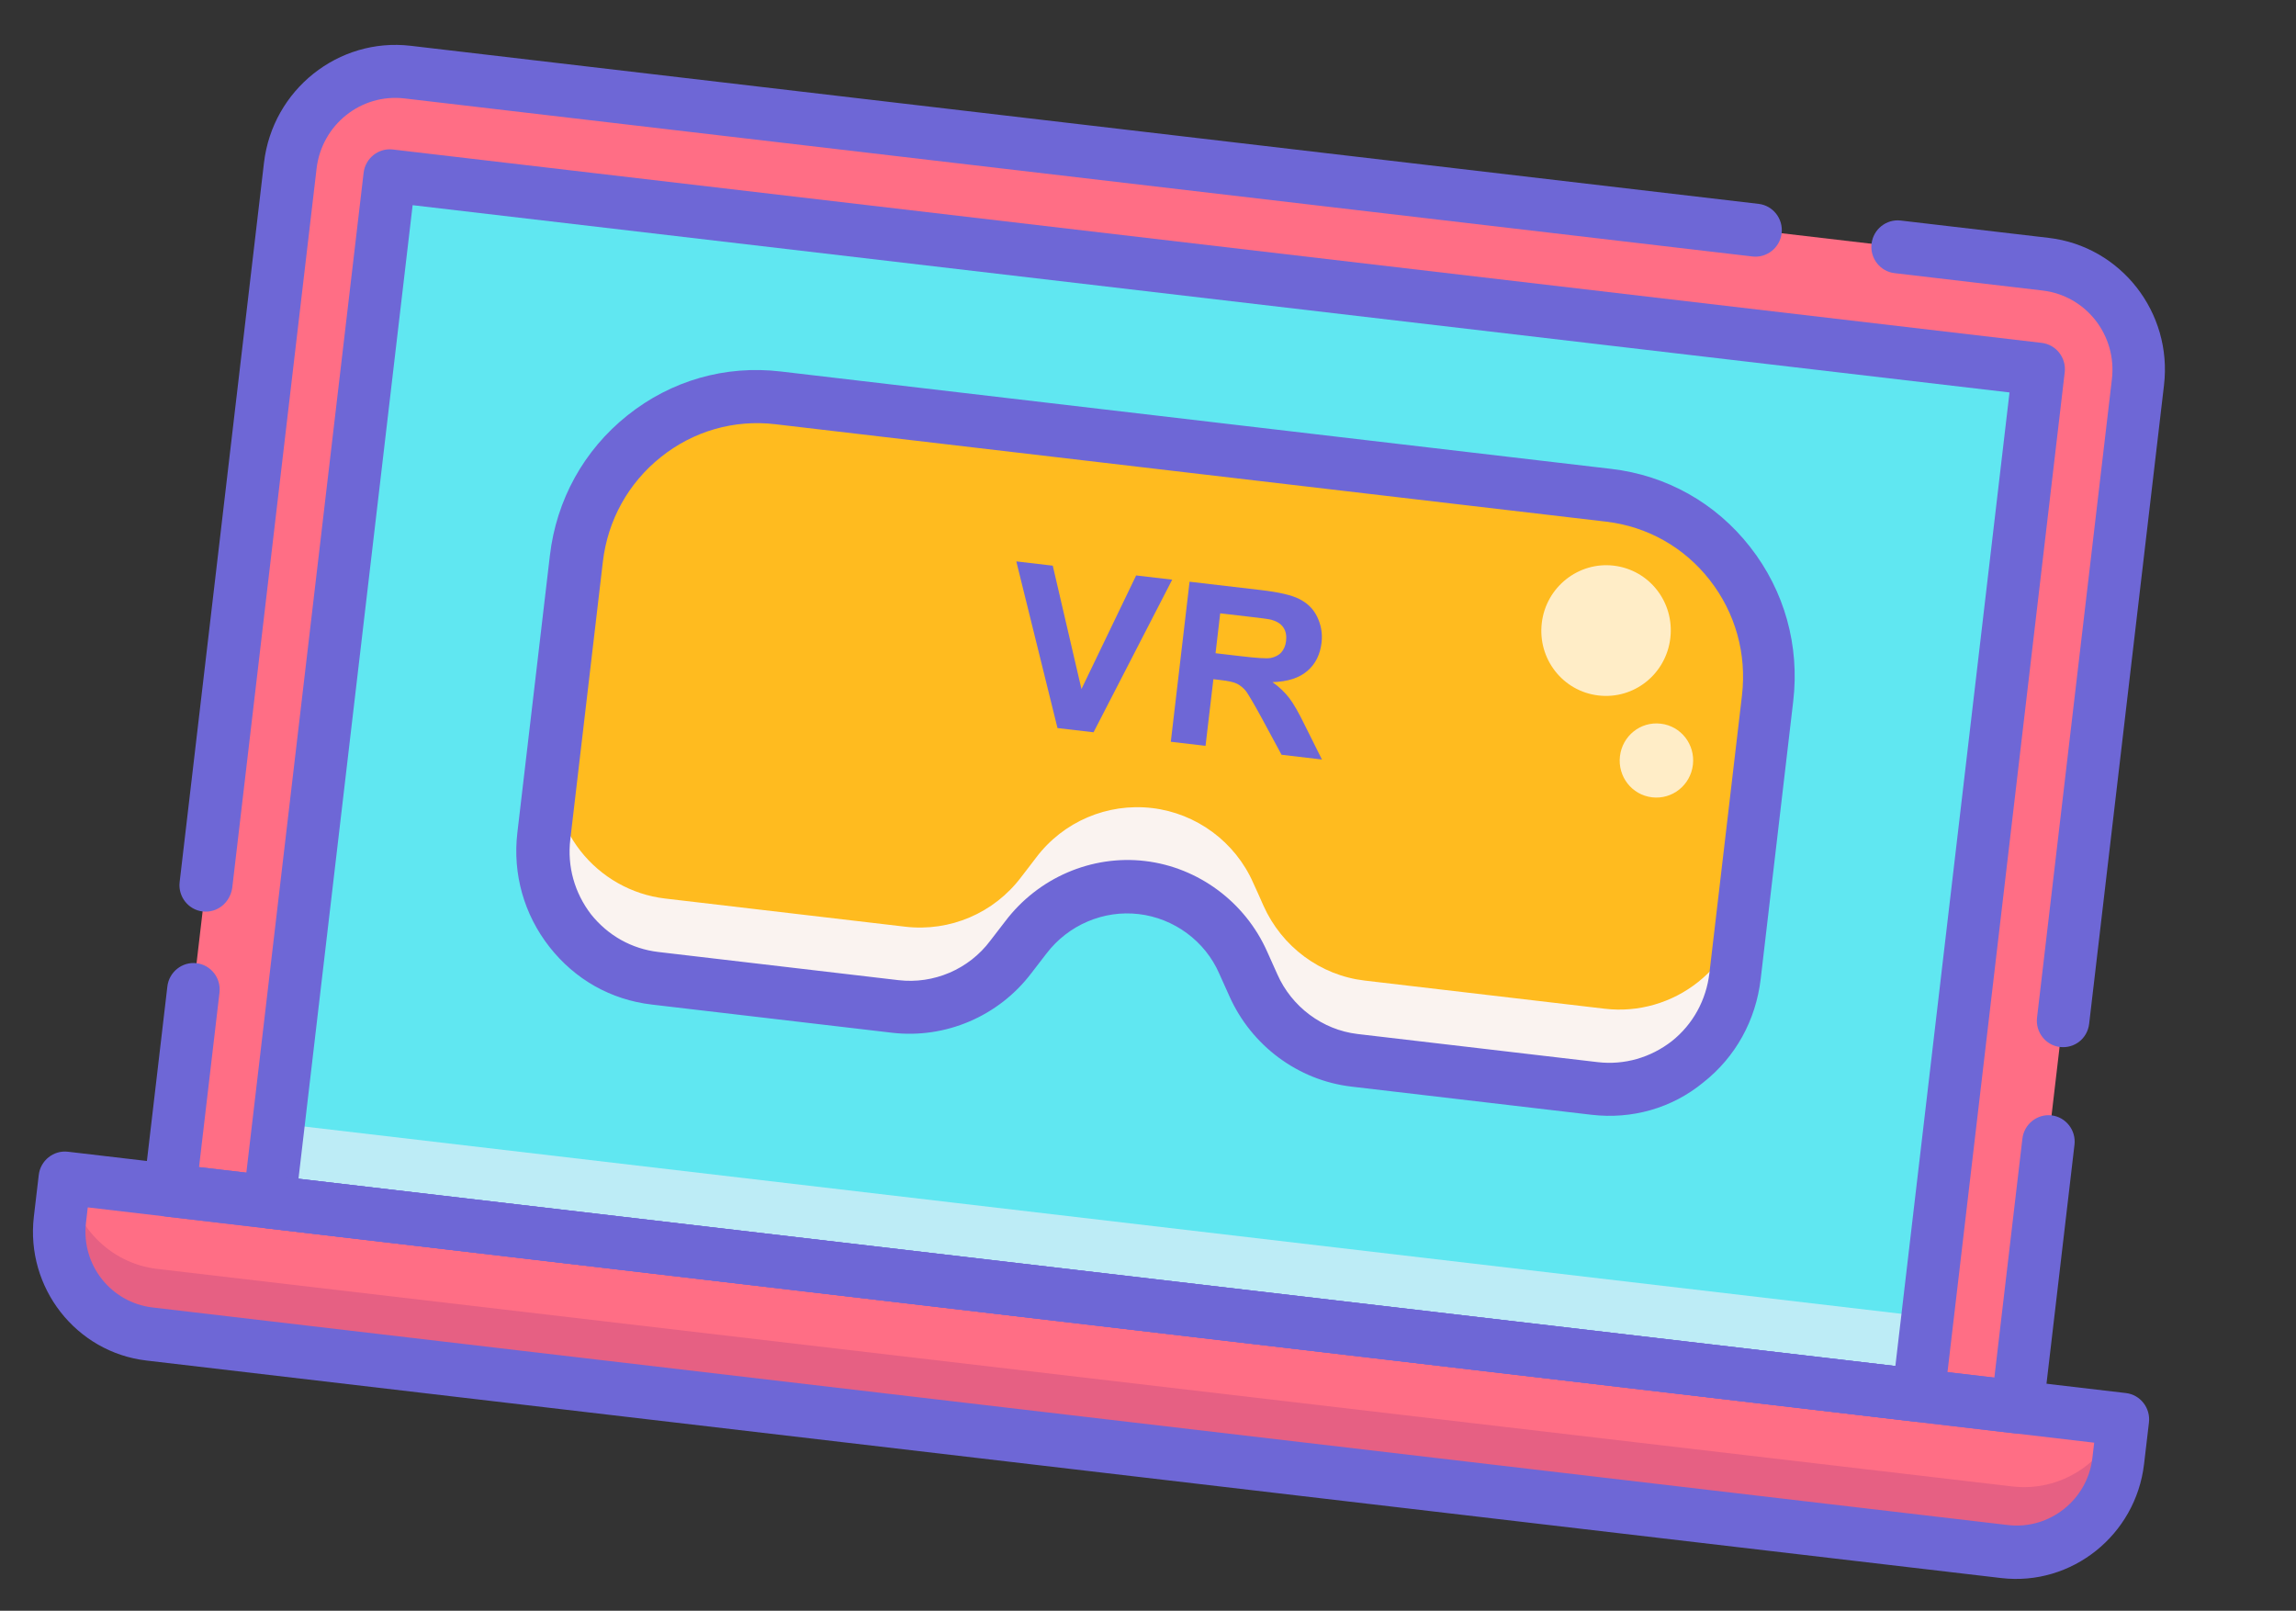 <svg width="67" height="47" viewBox="0 0 67 47" fill="none" xmlns="http://www.w3.org/2000/svg">
<rect x="0" y="0" width="67" height="47" fill="#333333" stroke="none"/>
<path fill-rule="evenodd" clip-rule="evenodd" d="M62.388 11.151C62.588 9.449 61.381 7.907 59.696 7.709C50.203 6.596 21.372 3.215 11.893 2.104C10.195 1.905 8.664 3.126 8.465 4.828C7.503 13.03 4.958 34.733 4.958 34.733L58.869 41.055L62.376 11.15L62.388 11.151Z" fill="#FF6E85"/>
<path d="M59.49 10.773L11.371 5.13L7.86 35.074L55.979 40.716L59.49 10.773Z" fill="#60E7F1"/>
<path d="M56.248 38.425L8.128 32.783L7.858 35.086L55.978 40.729L56.248 38.425Z" fill="#BDECF6"/>
<path fill-rule="evenodd" clip-rule="evenodd" d="M61.948 41.416L1.891 34.374L1.749 35.589C1.555 37.24 2.73 38.727 4.364 38.919L58.504 45.267C60.138 45.459 61.625 44.284 61.819 42.633L61.961 41.417L61.948 41.416Z" fill="#E66083"/>
<path fill-rule="evenodd" clip-rule="evenodd" d="M61.872 41.407C61.413 42.689 60.119 43.536 58.725 43.373C48.511 42.175 14.801 38.222 4.586 37.025C3.192 36.861 2.129 35.738 1.979 34.384L61.872 41.407Z" fill="#FF6E85"/>
<path fill-rule="evenodd" clip-rule="evenodd" d="M51.593 20.38C51.758 18.972 51.36 17.551 50.488 16.437C49.617 15.323 48.352 14.604 46.946 14.438C40.394 13.67 29.267 12.366 22.702 11.596C21.308 11.432 19.899 11.838 18.793 12.72C17.688 13.602 16.973 14.88 16.806 16.301C16.498 18.924 16.134 22.034 15.856 24.401C15.741 25.386 16.022 26.379 16.626 27.151C17.229 27.922 18.12 28.428 19.096 28.543C21.365 28.809 24.203 29.142 26.104 29.365C27.397 29.516 28.682 28.966 29.486 27.919C29.622 27.741 29.774 27.538 29.925 27.348C30.716 26.299 32.014 25.751 33.306 25.902C34.612 26.055 35.735 26.888 36.262 28.091C36.363 28.323 36.466 28.543 36.557 28.748C37.084 29.952 38.207 30.784 39.512 30.937C41.413 31.16 44.239 31.491 46.52 31.759C47.496 31.873 48.481 31.586 49.246 30.976C50.011 30.365 50.515 29.464 50.631 28.479C50.921 26.113 51.286 23.003 51.593 20.38Z" fill="#FAF3F0"/>
<path fill-rule="evenodd" clip-rule="evenodd" d="M16.831 16.304C16.996 14.896 17.713 13.605 18.819 12.723C19.924 11.841 21.321 11.434 22.727 11.599C29.279 12.367 40.406 13.672 46.971 14.441C48.365 14.605 49.642 15.325 50.514 16.44C51.385 17.554 51.785 18.963 51.619 20.383L50.942 26.154C50.827 27.14 50.323 28.04 49.557 28.651C48.792 29.262 47.807 29.549 46.832 29.434C44.563 29.168 41.724 28.835 39.824 28.612C38.531 28.461 37.408 27.629 36.868 26.424C36.777 26.218 36.676 25.986 36.573 25.767C36.046 24.563 34.91 23.729 33.618 23.578C32.312 23.425 31.027 23.975 30.236 25.023C30.084 25.226 29.933 25.416 29.797 25.595C29.006 26.643 27.721 27.193 26.416 27.04C24.515 26.817 21.689 26.486 19.407 26.218C18.431 26.104 17.54 25.597 16.937 24.826C16.334 24.055 16.052 23.062 16.167 22.076L16.844 16.305L16.831 16.304Z" fill="#FFBB1F"/>
<path d="M30.859 21.244L29.657 16.381L30.721 16.506L31.558 20.106L33.154 16.791L34.206 16.914L31.911 21.367L30.859 21.244Z" fill="#6E67D6"/>
<path d="M35.458 19.059L36.193 19.145C36.662 19.2 36.968 19.223 37.086 19.198C37.205 19.173 37.314 19.121 37.388 19.038C37.461 18.956 37.513 18.846 37.529 18.705C37.547 18.551 37.525 18.419 37.448 18.306C37.371 18.193 37.25 18.127 37.101 18.084C37.027 18.062 36.786 18.034 36.38 17.986L35.607 17.896L35.471 19.06L35.458 19.059ZM34.167 21.632L34.713 16.974L36.792 17.217C37.311 17.278 37.687 17.361 37.917 17.479C38.148 17.597 38.321 17.76 38.435 17.994C38.549 18.228 38.596 18.48 38.565 18.748C38.525 19.094 38.389 19.376 38.146 19.581C37.904 19.787 37.57 19.89 37.132 19.904C37.334 20.044 37.495 20.206 37.618 20.363C37.741 20.52 37.901 20.798 38.087 21.183L38.576 22.162L37.397 22.023L36.806 20.929C36.595 20.541 36.444 20.29 36.368 20.177C36.289 20.077 36.196 20.001 36.099 19.951C36.002 19.901 35.839 19.869 35.61 19.842L35.408 19.818L35.179 21.763L34.166 21.644L34.167 21.632Z" fill="#6E67D6"/>
<path d="M5.912 26.595C5.494 26.546 5.192 26.16 5.242 25.738L7.703 4.752C7.953 2.615 9.879 1.089 11.983 1.336L51.32 5.949C51.738 5.998 52.04 6.383 51.99 6.806C51.941 7.228 51.558 7.533 51.14 7.484L11.803 2.872C10.536 2.723 9.388 3.639 9.238 4.919L6.777 25.905C6.713 26.338 6.343 26.645 5.912 26.595Z" fill="#6E67D6"/>
<path d="M58.791 41.824L4.867 35.501C4.449 35.452 4.147 35.066 4.197 34.644L4.884 28.783C4.934 28.361 5.316 28.056 5.735 28.105C6.153 28.154 6.455 28.539 6.405 28.962L5.808 34.055L58.198 40.198L59.016 33.224C59.065 32.802 59.448 32.496 59.866 32.545C60.284 32.594 60.586 32.98 60.536 33.402L59.629 41.144C59.592 41.568 59.209 41.873 58.791 41.824Z" fill="#6E67D6"/>
<path d="M60.113 30.55C59.695 30.502 59.393 30.116 59.443 29.694L61.628 11.062C61.778 9.782 60.873 8.626 59.605 8.477L55.284 7.97C54.866 7.921 54.564 7.536 54.614 7.113C54.663 6.691 55.046 6.386 55.464 6.435L59.785 6.941C61.889 7.188 63.398 9.116 63.148 11.24L60.964 29.872C60.913 30.307 60.532 30.599 60.113 30.55Z" fill="#6E67D6"/>
<path d="M55.889 41.484L7.77 35.841C7.352 35.792 7.05 35.407 7.099 34.984L10.611 5.041C10.66 4.619 11.043 4.313 11.461 4.362L59.58 10.005C59.999 10.054 60.3 10.439 60.251 10.862L56.74 40.805C56.69 41.227 56.307 41.533 55.889 41.484ZM8.71 34.395L55.309 39.859L58.64 11.451L12.041 5.987L8.71 34.395Z" fill="#6E67D6"/>
<path d="M58.399 46.046L4.273 39.699C2.22 39.458 0.745 37.573 0.988 35.5L1.131 34.284C1.18 33.862 1.563 33.557 1.981 33.606L62.038 40.648C62.457 40.697 62.758 41.083 62.709 41.505L62.566 42.721C62.323 44.794 60.452 46.287 58.399 46.046ZM2.561 35.23L2.509 35.678C2.365 36.907 3.238 38.008 4.454 38.151L58.593 44.499C59.81 44.642 60.916 43.76 61.058 42.544L61.111 42.096L2.561 35.23Z" fill="#6E67D6"/>
<path d="M46.443 32.528L39.435 31.706C37.876 31.523 36.518 30.508 35.877 29.071L35.581 28.413C35.167 27.457 34.256 26.792 33.229 26.672C32.203 26.551 31.175 26.988 30.538 27.822L30.098 28.393C29.141 29.656 27.586 30.317 26.027 30.134L19.019 29.312C17.828 29.172 16.779 28.582 16.03 27.625C15.293 26.683 14.956 25.502 15.097 24.299L16.046 16.212C16.236 14.586 17.036 13.136 18.311 12.119C19.587 11.101 21.169 10.65 22.778 10.839L47.021 13.682C48.631 13.871 50.066 14.675 51.071 15.96C52.077 17.245 52.519 18.841 52.328 20.466L51.379 28.566C51.237 29.769 50.649 30.842 49.701 31.587C48.791 32.336 47.622 32.666 46.443 32.528ZM33.411 25.123C34.969 25.306 36.34 26.323 36.98 27.773L37.275 28.43C37.691 29.374 38.589 30.05 39.615 30.171L46.623 30.992C47.396 31.083 48.167 30.862 48.789 30.377C49.399 29.891 49.79 29.184 49.883 28.391L50.833 20.291C50.975 19.075 50.64 17.881 49.892 16.924C49.143 15.967 48.071 15.362 46.867 15.221L22.623 12.378C21.419 12.237 20.236 12.578 19.286 13.336C18.337 14.093 17.734 15.177 17.592 16.393L16.642 24.493C16.549 25.286 16.767 26.052 17.246 26.678C17.739 27.294 18.426 27.686 19.212 27.778L26.22 28.6C27.246 28.72 28.274 28.283 28.898 27.448L29.338 26.877C30.296 25.614 31.852 24.94 33.411 25.123Z" fill="#6E67D6"/>
<path fill-rule="evenodd" clip-rule="evenodd" d="M47.089 16.505C48.128 16.627 48.865 17.569 48.742 18.619C48.619 19.668 47.684 20.415 46.644 20.293C45.605 20.171 44.868 19.228 44.991 18.179C45.114 17.13 46.062 16.384 47.089 16.505Z" fill="#FFEDC7"/>
<path fill-rule="evenodd" clip-rule="evenodd" d="M48.462 21.116C49.058 21.185 49.47 21.727 49.401 22.315C49.33 22.917 48.793 23.334 48.21 23.265C47.615 23.195 47.203 22.654 47.272 22.066C47.341 21.477 47.867 21.046 48.462 21.116Z" fill="#FFEDC7"/>
</svg>
